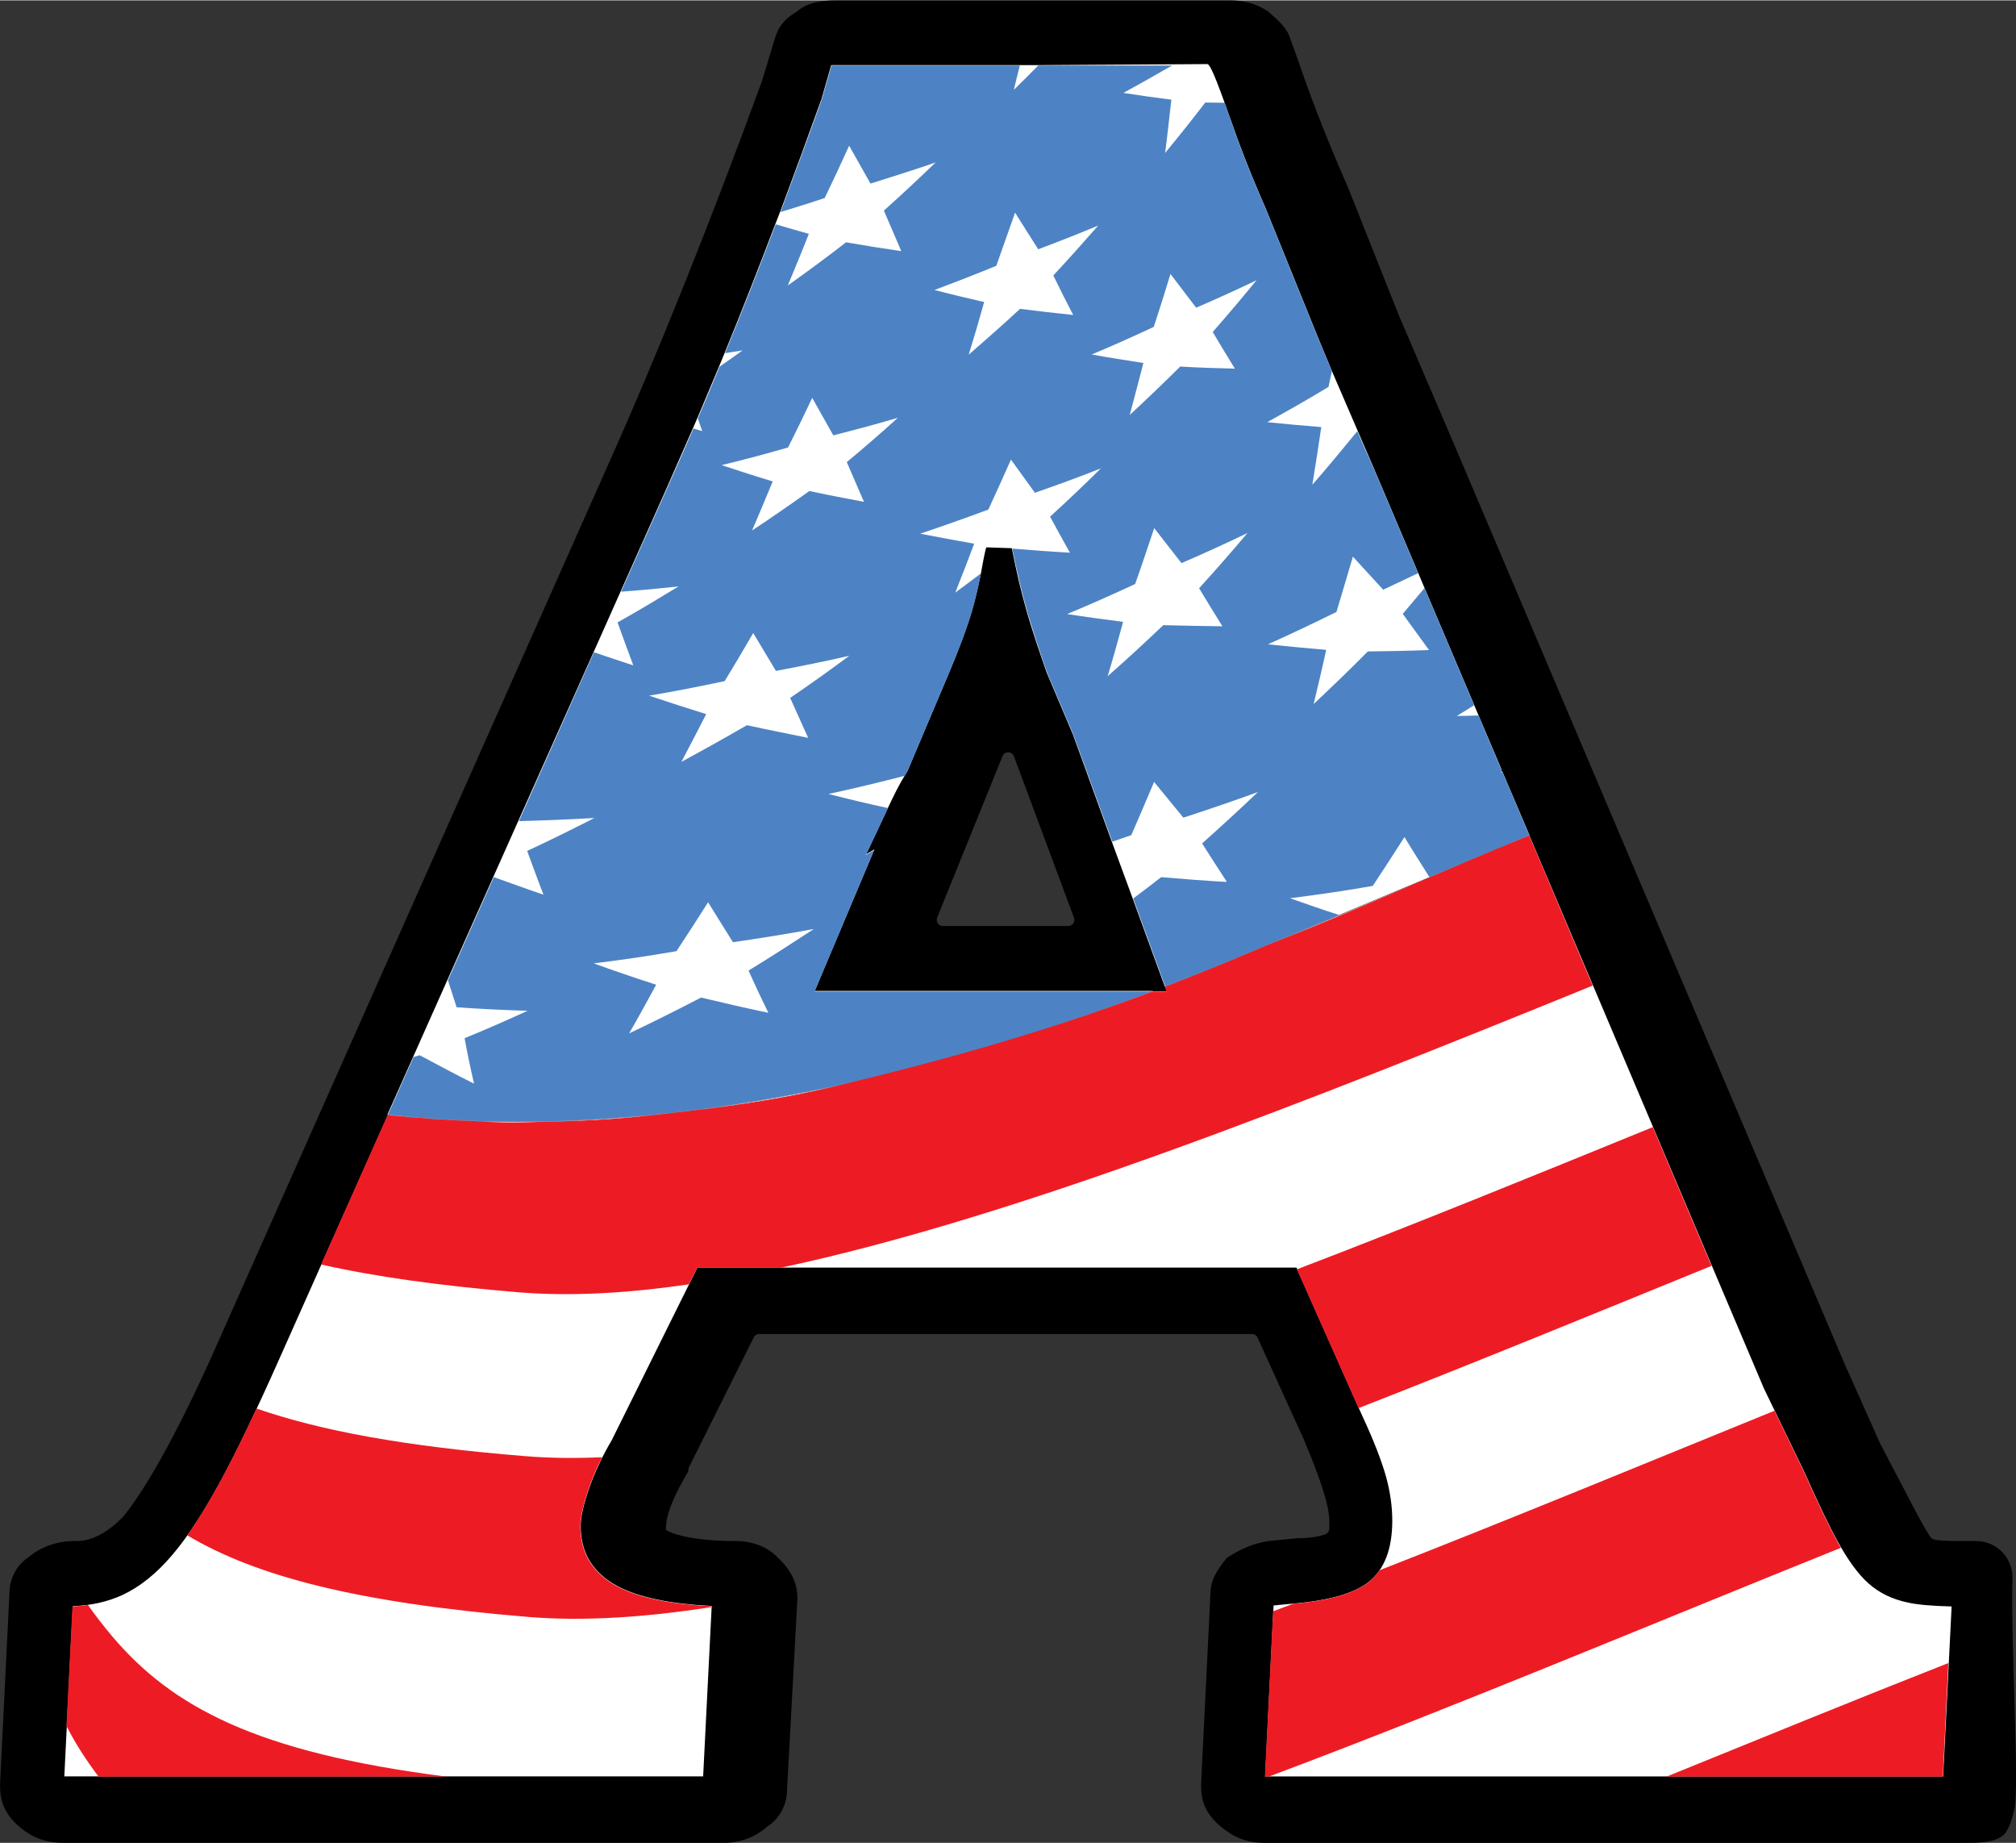 <?xml version="1.0" encoding="UTF-8"?> <svg xmlns="http://www.w3.org/2000/svg" id="uuid-05cd7f14-e464-4152-9549-3103dbd6ee19" data-name="Layer_1" width="9.43in" height="8.62in" viewBox="0 0 679.15 620.56"><rect x="0" y="0" width="679.15" height="620.56" fill="#333333" stroke="none"/><path d="M677.94,531.51c.18-6.67-5-12.32-11.67-12.57-.51-.02-1.03-.03-1.56-.03-8.76,0-13.14,0-14.08-.98-2.21-2.75-7.51-13.28-17.23-31.84-.02-.04-.04-.08-.06-.12l-11.88-26.61-131.94-310.61-18.18-42.43-17.26-43.41c-5.31-12.08-11.6-27.3-16.9-43.09l-2.49-6.8c-.96-3.67-4.27-6.43-7.4-9.2-.08-.07-.17-.14-.27-.21-4.08-2.68-8.4-3.61-12.4-3.61h-133.23c-5.3,0-9.73.95-12.84,3.7-4.75,2.81-6.59,5.6-7.86,10.27l-4.01,13.25s-.02.08-.04.12c-17.27,47.14-34.5,90.45-51.69,128.87L74.27,450.07c-13.12,29.98-24.7,50.72-32.54,60.34-.04.05-.09.1-.13.15-5.29,5.56-10.62,8.36-15.89,8.36h-.95c-5.3,0-10.95,1.84-15.33,5.58-4.12,2.72-6.27,7.44-6.27,12.36l-3.14,63.86v.94c0,5.6,2.15,9.59,6.29,13.33,4.34,3.7,8.76,5.58,15.31,5.58h222.21c5.35,0,10.67-1.87,14.75-5.58,4.4-2.78,6.57-7.73,6.57-12.43l3.46-63.81v-.96c0-4.97-2.51-9.57-6.59-13.29-3.44-3.73-8.78-5.58-13.79-5.58-13.16,0-20.72-1.86-23.85-3.73v-.96c0-4.62,3.13-11.44,7.54-18.88v-.95l22-44.08c.35-.7,1.07-1.14,1.85-1.14h165.99c.81,0,1.55.47,1.88,1.21l15.77,34.7c5,12.11,8.42,21.42,8.42,27.27v2.34c0,.88-.56,1.67-1.39,1.96-2.07.72-4.92,1.29-9.13,1.29-.06,0-.12,0-.18,0l-9.84.97c-.06,0-.12.01-.17.02-5.21.88-9.15,2.68-13.44,5.38-.19.12-.37.27-.51.45-3.02,3.64-5.41,7.29-5.41,12.1l-3.13,63.86v.94c0,5.6,2.15,9.59,6.53,13.33,4.4,3.7,8.78,5.58,15.07,5.58h235.01c5.37,0,10.3-.02,13.46-2.45.37-.28,2.34-1.76,3.9-8.8,1.78-8.04-1.26-55.11-.64-77.79ZM315.71,308.92l22.02-54.38c.64-1.58,2.81-1.75,3.69-.28h0c.06.11.12.22.16.34l20.22,54.38c.5,1.35-.5,2.79-1.94,2.79h-42.23c-1.47,0-2.46-1.48-1.91-2.84Z"></path><path d="M242.25,123.27l1.82-4.39.04-.12c5.99-14.66,11.66-29.12,17.07-43.41l.04-.06c.49-1.33,1.01-2.64,1.54-3.96l.06-.13c4.85-12.96,9.41-25.41,13.7-37.35l.09-.13,3.41-11.91h69.66l57.07-.35c1.57-.03,7.06,16.89,10.24,25.48,2.81,7.62,6.01,15.47,9.6,23.63l17.59,43.41,4.51,10.85,13.66,31.69,34.29,80.86,1.42,3.37,7.84,18.46-.17.7s0,0,.02-.04c.07-.05.11-.12.24-.22l.06-.06,9.21,21.64-95.48,39.93c-8.95,3.73-18.06,7.43-27.31,10.95l-.06.06-10.86-29.77-7-19.04-13.1-36.1-8.8-20.77c-2.85-8.1-5.17-15.07-6.83-20.95-.88-3.04-1.72-6.36-2.6-9.99-.75-3.25-1.52-6.87-2.32-10.91l-.06-.07h.15s.02-.02.06-.05l-8.72-.3c-.24,0-.94,3.56-1.83,8.53l-.04.17c-.94,4.72-1.97,9.04-3.09,12.9-1.63,5.46-4.16,12.34-7.65,20.62l-13.93,32.94c-.34.58-.67,1.18-1.01,1.74v.02c-1.98,3.11-3.87,7.1-5.62,10.77l-7.37,15.66,2.79-1.65-20.12,47.71h114.06l-.38.15c-11.34,4.24-21.71,7.94-31.14,11.1-21.49,7.13-42.19,13.06-62.16,17.77-20.91,4.93-41.25,8.64-61.04,11.17-20.31,2.55-40.09,3.83-59.48,3.83-15.12,0-29.72-.76-43.74-2.31h-.09s35.73-80.19,35.73-80.19c19.52-43.73,55.61-124.62,58.51-131.21l8.74-19.9,1.44-3.31" fill="#fff" fill-rule="evenodd"></path><path d="M451.11,308.05c-5.58-1.79-11.1-3.72-16.53-5.64,9.34-1.18,18.68-2.53,27.87-4.15,3.63-5.46,7.19-10.96,10.69-16.45,2.69,4.47,5.56,8.96,8.37,13.43.11,0,.26-.07.39-.07,14.62-6.06,25.72-10.73,33.3-13.93l-9.12-21.49c-.15.15-.28.27-.43.5.07-.35.15-.71.19-.98l-7.79-18.42c-2.43.07-4.87.17-7.3.17,1.95-1.18,3.89-2.36,5.84-3.61l-16.71-39.46c-2.45,2.89-4.89,5.77-7.32,8.68,2.92,4.05,5.86,8.11,8.85,12.19-6.83.27-13.72.39-20.62.47-5.93,6.02-12.05,11.87-18.25,17.71,1.46-6.12,2.92-12.17,4.23-18.25-6.53-.56-13.1-1.17-19.63-1.86,7.8-3.49,15.48-7.16,23.08-10.9,1.85-6.2,3.74-12.45,5.54-18.64,3.35,3.7,6.78,7.43,10.2,11.15,3.95-1.84,7.84-3.71,11.77-5.57l-15.42-36.32c-1.29-2.85-2.98-6.62-5.05-11.52-4.98,6.06-9.96,12.14-15.16,18.04,1.08-6.46,2.06-12.95,3.01-19.41-6.06-.49-12.13-1.03-18.19-1.66,7-3.88,13.89-7.78,20.63-11.88.35-1.78.77-3.46,1.14-5.31l-4.53-10.79-17.59-43.42c-3.74-8.55-6.96-16.42-9.62-23.66-1.16-3.11-2.56-7.29-4.38-12.52-2.14,0-4.32-.07-6.55-.07-4.38,5.73-8.89,11.37-13.51,16.96.79-5.99,1.39-11.92,2.1-17.93-5.43-.69-10.8-1.43-16.17-2.27,5.54-3.04,10.93-6.06,16.4-9.23h-45.09c-2.71,2.74-5.43,5.5-8.22,8.2.67-2.69,1.31-5.45,2.02-8.2h-63.43l-3.39,11.86-.07.11c-4.61,12.85-9.21,25.32-13.72,37.39,5-1.52,9.98-3.11,14.88-4.72,2.81-5.84,5.6-11.79,8.24-17.63,2.38,4.2,4.75,8.46,7.19,12.75,7.38-2.28,14.69-4.62,21.94-7.11-5.73,5.51-11.47,10.89-17.43,16.21,1.97,4.62,3.91,9.12,5.86,13.65-6.18-.9-12.39-1.88-18.6-2.97-6.38,4.96-12.95,9.81-19.63,14.54,2.41-5.8,4.83-11.58,7.09-17.39-3.69-1.03-7.45-2.11-11.15-3.22-5.69,15.1-11.42,29.57-17.07,43.42,1.95-.3,3.89-.65,5.88-.92-2.58,1.89-5.17,3.66-7.73,5.45-2.45,5.92-4.89,11.79-7.32,17.44.47,1.45.97,2.9,1.46,4.27-.99-.27-1.95-.61-2.94-.88-2.9,6.74-5.86,13.41-8.72,19.82l-15.67,35.15c6.48-.46,12.97-1.09,19.35-1.76-6.74,4.1-13.55,8.2-20.53,12.11,1.74,4.8,3.48,9.64,5.3,14.46-4.38-1.45-8.85-2.87-13.25-4.41l-25.29,56.88c8.5-.22,17.01-.58,25.44-1.05-7.45,3.78-14.97,7.52-22.65,11.09,1.82,4.89,3.59,9.86,5.5,14.74-5.6-1.89-11.16-3.95-16.73-5.93l-15.46,34.74c.97,3.04,1.95,6.06,2.92,9.11,7.95.54,15.91.96,23.92,1.17-7.08,3.24-14.08,6.33-21.23,9.23.92,5.1,2,10.19,3.18,15.32-6.21-3.1-12.28-6.35-18.34-9.59-.6.22-1.31.41-2.02.61l-8.65,19.44c14.23,1.6,28.77,2.36,43.76,2.36,19.24,0,39.04-1.31,59.44-3.85,19.8-2.56,40.11-6.29,61.06-11.19,20.25-4.81,40.97-10.73,62.14-17.75,10.33-3.46,20.68-7.17,31.14-11.08h-113.8l20.08-47.66c-.92.57-1.82,1.13-2.81,1.68,2.53-5.23,5.03-10.49,7.47-15.79-6.7-1.44-13.38-3.03-20.06-4.75,8.63-1.86,17.2-3.93,25.72-6.12.34-.57.69-1.18.97-1.73l13.93-32.96c3.56-8.39,6.14-15.29,7.67-20.57,1.03-3.47,2.1-7.81,3.07-12.92-2.88,2.2-5.73,4.33-8.65,6.48,2.14-5.45,4.32-10.95,6.37-16.47-6.06-1.09-12.13-2.19-18.18-3.37,7.77-2.63,15.37-5.31,22.95-8.12,2.6-5.58,5.11-11.23,7.62-16.83,2.66,3.71,5.35,7.44,8.07,11.17,7.45-2.62,14.94-5.31,22.24-8.23-5.6,5.51-11.29,10.97-17.14,16.27,2.23,4.08,4.45,8.15,6.68,12.13-6.4-.34-12.8-.83-19.2-1.36q-.08.07-.17.07c1.53,7.57,3.12,14.53,4.96,20.9,1.61,5.5,3.8,12.46,6.81,20.95l8.78,20.73,13.12,36.04c2.13-.68,4.25-1.47,6.4-2.2,2.56-5.93,5.15-11.92,7.67-17.91,3.26,3.99,6.55,7.98,9.86,12.03,8.44-2.75,16.83-5.6,25.12-8.63-6.16,5.88-12.43,11.6-18.81,17.32,2.77,4.32,5.56,8.69,8.35,12.96-7.41-.41-14.79-.98-22.14-1.61-3.09,2.41-6.27,4.85-9.41,7.19l10.78,29.62c8.98-3.42,18.1-7.12,27.31-10.96l31.31-13.09M229.56,256.47c7.43-4.03,14.84-8.17,22.07-12.34,6.91,1.52,13.74,2.88,20.62,4.26-2.02-4.48-4.02-8.94-6.06-13.45,6.78-4.61,13.4-9.34,19.92-14.19-8.12,1.88-16.34,3.5-24.71,5.1-2.56-4.28-5.09-8.47-7.65-12.76-3.16,5.43-6.34,10.84-9.64,16.19-8.46,1.82-16.9,3.46-25.44,4.9,6.37,2.14,12.78,4.21,19.24,6.21-2.77,5.37-5.52,10.74-8.35,16.07ZM326.35,119.32c5.84-5.07,11.64-10.18,17.28-15.42,5.91.75,11.92,1.44,17.91,2.06-2.32-4.42-4.53-8.82-6.7-13.31,5.13-5.5,10.18-11.16,15.12-16.8-6.63,2.75-13.36,5.43-20.2,7.98-2.64-4.12-5.24-8.25-7.8-12.33-2.12,6.02-4.19,11.91-6.33,17.9-6.91,2.84-13.83,5.53-20.83,8.16,5.56,1.44,11.14,2.76,16.75,4.04-1.65,5.94-3.39,11.88-5.2,17.71ZM380.59,139.63c5.8-5.38,11.45-10.77,17.01-16.3,6.16.37,12.26.56,18.4.7-2.49-4.05-5.02-8.18-7.45-12.34,4.98-5.69,9.96-11.57,14.75-17.42-6.66,3.19-13.49,6.29-20.34,9.24-2.9-3.8-5.77-7.56-8.65-11.36-1.78,5.91-3.69,11.88-5.62,17.82-6.92,3.24-13.89,6.36-20.91,9.3,5.77,1.06,11.57,1.95,17.41,2.86-1.54,5.77-2.99,11.62-4.6,17.51ZM253.35,178.55c6.55-4.33,12.95-8.75,19.32-13.3,6.06,1.31,12.19,2.49,18.38,3.65-1.95-4.47-3.89-8.97-5.78-13.38,5.86-4.88,11.57-9.83,17.2-14.93-7.19,2.13-14.41,4.06-21.75,5.91-2.36-4.2-4.72-8.39-7.1-12.62-2.64,5.6-5.35,11.19-8.14,16.71-7.37,2.12-14.82,4.13-22.38,5.94,5.73,1.89,11.43,3.77,17.22,5.48-2.28,5.51-4.6,11.02-6.96,16.54ZM373.14,227.63c6.44-5.65,12.62-11.36,18.75-17.2,6.59.18,13.29.3,19.92.38-2.66-4.25-5.28-8.55-7.86-12.81,5.58-6.12,11.01-12.33,16.3-18.6-7.32,3.52-14.71,6.91-22.23,10.13-3.05-3.93-6.12-7.85-9.19-11.77-2.13,6.27-4.19,12.55-6.42,18.82-7.52,3.49-15.18,6.9-22.91,10.12,6.27.97,12.52,1.79,18.85,2.63-1.67,6.12-3.37,12.25-5.2,18.31ZM211.93,347.94c8.22-3.92,16.3-7.93,24.24-12.08,7.56,1.82,15.05,3.54,22.67,5.13-2.3-4.7-4.55-9.45-6.68-14.21,7.43-4.53,14.73-9.25,22.01-14.01-9.06,1.68-18.12,3.12-27.25,4.45-2.81-4.49-5.65-8.99-8.37-13.46-3.48,5.51-7.06,11.03-10.65,16.47-9.23,1.61-18.57,2.98-27.89,4.12,6.98,2.53,14,4.92,21.04,7.19-2.98,5.5-5.97,10.95-9.12,16.41" fill="#4d83c4" fill-rule="evenodd"></path><path d="M392.53,332.19l.6,1.65h-4.89c-10.46,3.96-20.83,7.66-31.16,11.1-21.17,7.04-41.85,12.97-62.14,17.78-20.91,4.89-41.25,8.6-61.05,11.17-20.4,2.54-40.2,3.86-59.43,3.86-14.97,0-29.55-.76-43.74-2.34l-36.8,82.55c-7.49,16.85-13.95,30.31-19.39,40.4-5.84,10.79-11.34,19.21-16.58,25.34-5.28,6.2-10.86,10.68-16.79,13.43-4.87,2.21-10.46,3.52-16.64,3.7l-2.85,57.35h215.21l2.88-57.41c-14.24-.68-24.82-2.96-31.88-6.74-8.12-4.43-12.26-11.09-12.26-20.13,0-3.04.92-7.09,2.66-12.2,1.95-5.65,4.53-11.22,7.8-16.74l28.84-58.15h201.84l22.24,50.12c3.86,8.25,6.5,15.16,8.01,20.59,1.33,4.96,2.02,9.77,2.02,14.53,0,9.52-2.64,16.39-7.9,20.6-4.83,3.86-13.25,6.28-25.3,7.32l-6.78.64-2.84,57.59h228.4l2.85-57.25c-6.35-.16-11.29-.55-14.69-1.31-5.3-1.1-9.7-3.24-13.33-6.48-3.41-3.02-6.89-7.79-10.37-14.12-2.66-4.75-6.48-12.75-11.57-24.11l-13.25-27.36-79-186.23c-7.73,3.26-19,7.94-33.93,14.2l-61.47,25.72c-9.19,3.88-18.31,7.53-27.33,10.96" fill="#fff" fill-rule="evenodd"></path><path d="M392.38,332.24l.62,1.67h-5c-36.12,13.65-72.25,23.66-107.32,31.96-22.44,5.31-44.38,7.83-63.96,9.91-15.7,1.67-26.3,1.7-40.22,2.11-3.78.08-10.3.04-13.85-.3-10.8-.35-21.45-1.04-32.06-2.19l-22.44,50.36c17.99,4.08,39.87,7.17,66.91,9.4,17.05,1.36,36.22.34,56.99-2.71l2.81-5.58h28.13c79.44-16.94,177.12-55.83,273.55-95.03l-21.37-50.56c-28.97,11.73-56.94,24.56-85.87,35.96-3.22,1.26-6.33,2.66-9.54,3.99-9.13,3.86-18.25,7.52-27.37,11.02M457.66,474.15c39.36-15.38,79.51-31.85,118.93-47.92l-19.79-46.73c-40,16.34-80.46,32.81-119.92,47.91l20.78,46.73ZM597.78,475.03c-43.87,17.86-88.9,36.47-133.08,53.74-1.07,1.55-2.25,2.85-3.59,3.95-4.9,3.86-13.33,6.26-25.38,7.32h-.07c-2.24.8-4.53,1.72-6.78,2.54l-2.77,55.68h1.33c63.24-23.76,129.46-51.61,192.71-77.07-.43-.65-.84-1.43-1.18-2.11-2.64-4.75-6.48-12.77-11.57-24.15l-9.62-19.9ZM656.36,560.01c-30.85,12.13-62.74,25.17-94.95,38.25h93.1l1.85-38.25ZM202.85,490.69c-9.12.38-17.76.31-25.92-.37-40.19-3.24-68.93-8.54-90.53-16.04-4.44,9.52-8.42,17.51-11.98,24.12-3.97,7.24-7.71,13.51-11.34,18.59,23.15,13.8,57.35,22.76,115.39,27.53,18.17,1.44,38.73.13,61.09-3.34l.09-.33c-14.23-.7-24.82-2.94-31.88-6.75-8.11-4.43-12.26-11.07-12.26-20.13,0-3.03.92-7.09,2.66-12.2,1.27-3.72,2.77-7.44,4.68-11.07ZM22.38,581.16c2.7,5.39,6.29,11.08,10.82,17.1h117.24c-64.22-8.13-92.59-23.57-112.73-47.36-2.99-3.56-5.71-7.08-8.08-10.46-1.67.28-3.42.41-5.22.49" fill="#ed1c24" fill-rule="evenodd"></path></svg> 